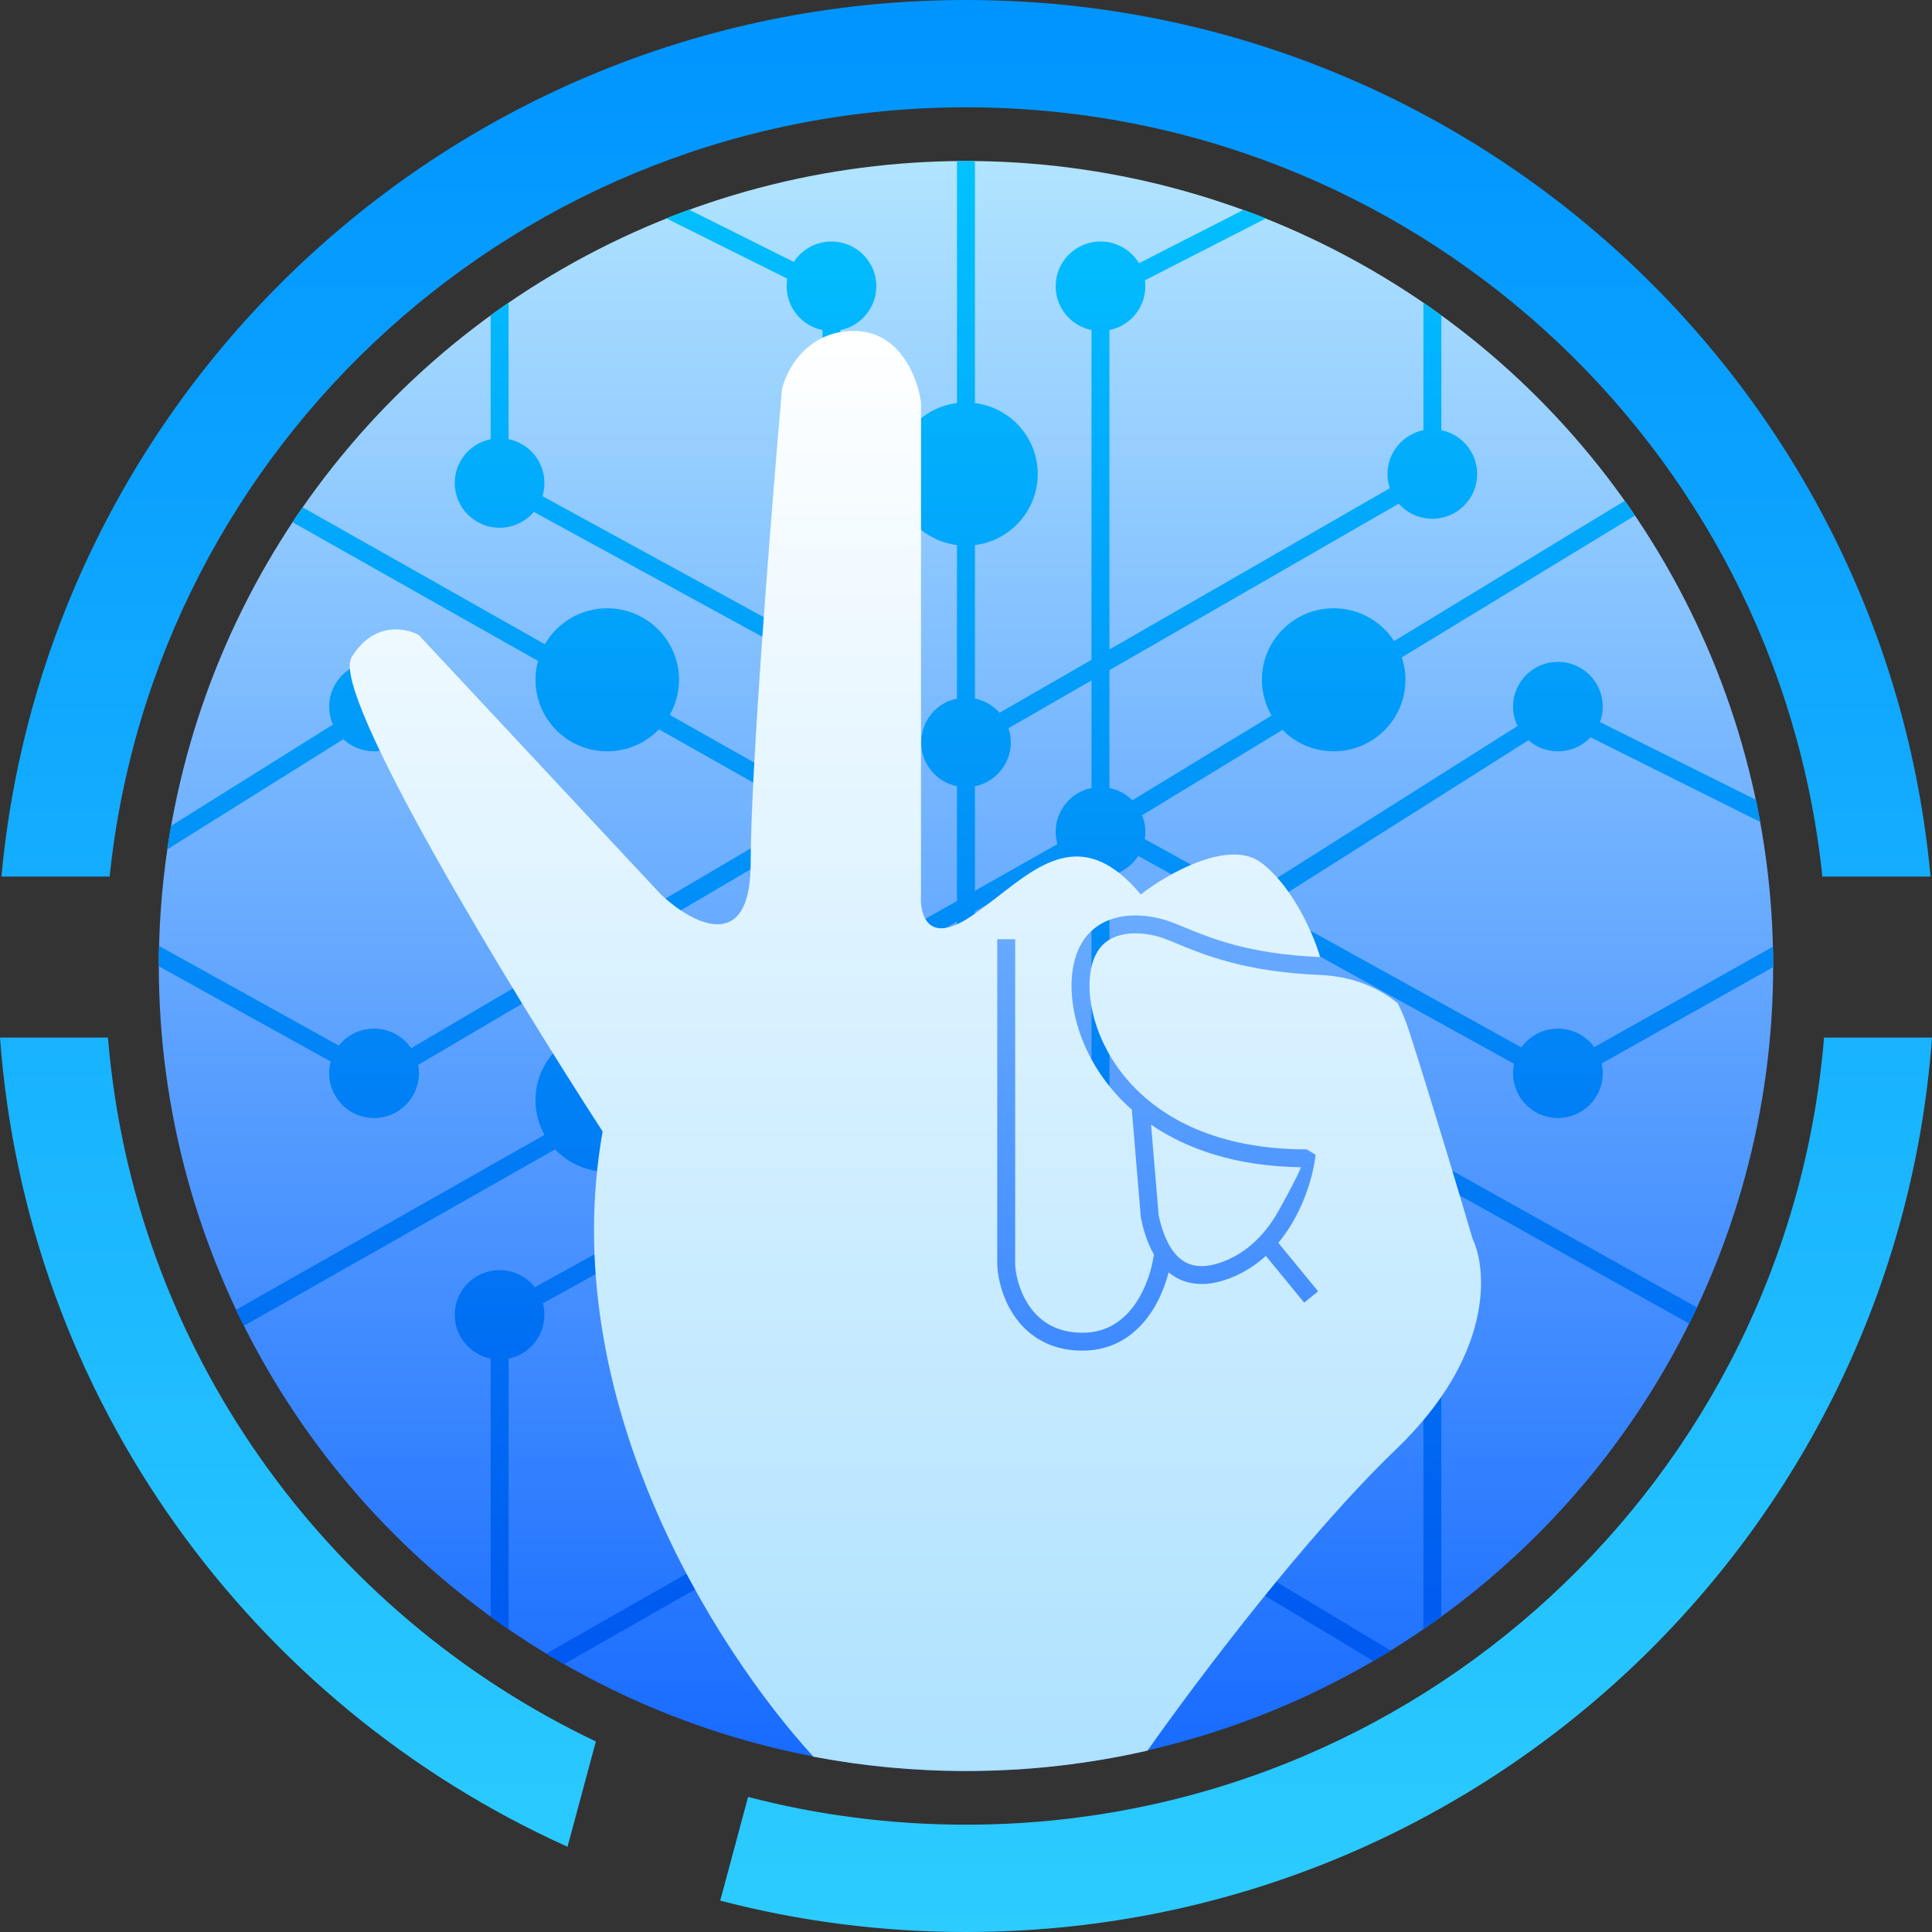 <svg width="24" height="24" viewBox="0 0 24 24" fill="none" xmlns="http://www.w3.org/2000/svg">
<rect x="0" y="0" width="24" height="24" fill="#333333" stroke="none"/>
<g clip-path="url(#clip0_3544_2409)">
<path fill-rule="evenodd" clip-rule="evenodd" d="M22.659 12.889C22.206 18.364 17.607 22.667 12 22.667C11.065 22.667 10.157 22.547 9.293 22.322L8.947 23.61C9.922 23.865 10.945 24 12 24C18.346 24 23.544 19.101 24 12.889H22.659ZM1.362 10.889C1.919 5.52 6.469 1.333 12 1.333C17.531 1.333 22.081 5.52 22.638 10.889H23.982C23.419 4.782 18.27 0 12 0C5.73 0 0.581 4.782 0.018 10.889H1.362ZM1.341 12.889H0C0.329 17.374 3.13 21.174 7.05 22.941L7.402 21.633C4.05 20.039 1.661 16.757 1.341 12.889Z" fill="url(#paint0_linear_3544_2409)"/>
<ellipse cx="12" cy="12" rx="10.027" ry="10" fill="url(#paint1_linear_3544_2409)"/>
<path fill-rule="evenodd" clip-rule="evenodd" d="M11.888 9.767C11.634 9.715 11.443 9.491 11.443 9.222C11.443 8.953 11.634 8.729 11.888 8.678V6.771C11.449 6.716 11.108 6.342 11.108 5.889C11.108 5.436 11.449 5.062 11.888 5.007V2.001C11.925 2 11.963 2 12 2C12.037 2 12.074 2 12.111 2.001V5.007C12.551 5.062 12.891 5.436 12.891 5.889C12.891 6.342 12.551 6.716 12.111 6.771V8.678C12.168 8.689 12.221 8.709 12.27 8.736C12.325 8.767 12.375 8.807 12.417 8.854L13.559 8.197V4.1C13.305 4.049 13.114 3.824 13.114 3.556C13.114 3.249 13.363 3 13.671 3C13.79 3 13.901 3.037 13.992 3.101C14.055 3.146 14.109 3.203 14.149 3.27L15.447 2.607C15.541 2.641 15.634 2.676 15.726 2.713L14.223 3.482C14.225 3.495 14.226 3.509 14.227 3.523C14.228 3.534 14.228 3.545 14.228 3.556C14.228 3.824 14.037 4.049 13.782 4.1V8.068L17.265 6.065C17.246 6.01 17.236 5.95 17.236 5.889C17.236 5.62 17.427 5.396 17.682 5.344V3.759C17.757 3.811 17.831 3.864 17.905 3.917V5.344C18.159 5.396 18.35 5.62 18.35 5.889C18.35 6.196 18.101 6.444 17.793 6.444C17.627 6.444 17.478 6.372 17.376 6.257L13.782 8.325V9.789C13.828 9.798 13.872 9.813 13.913 9.833C13.97 9.86 14.022 9.897 14.066 9.941L15.796 8.889C15.72 8.758 15.676 8.607 15.676 8.444C15.676 7.954 16.075 7.556 16.568 7.556C16.882 7.556 17.159 7.718 17.318 7.964L20.184 6.221C20.227 6.281 20.269 6.342 20.311 6.404L17.414 8.166C17.443 8.253 17.459 8.347 17.459 8.444C17.459 8.935 17.06 9.333 16.568 9.333C16.319 9.333 16.093 9.231 15.932 9.067L14.188 10.127C14.214 10.191 14.228 10.26 14.228 10.333C14.228 10.343 14.228 10.353 14.227 10.363L14.227 10.37L14.225 10.389L14.223 10.405L14.221 10.424L15.505 11.134L18.851 9.019C18.816 8.946 18.796 8.864 18.796 8.778C18.796 8.471 19.045 8.222 19.353 8.222C19.661 8.222 19.91 8.471 19.91 8.778C19.91 8.845 19.898 8.91 19.876 8.97L21.813 9.936C21.832 10.027 21.85 10.119 21.867 10.211L19.758 9.159C19.687 9.234 19.596 9.289 19.493 9.316C19.466 9.322 19.438 9.328 19.41 9.331C19.396 9.332 19.382 9.333 19.369 9.333L19.353 9.333C19.213 9.333 19.085 9.282 18.987 9.196L15.727 11.257L18.899 13.011C18.964 12.921 19.054 12.851 19.16 12.812C19.22 12.79 19.285 12.778 19.353 12.778C19.448 12.778 19.538 12.802 19.617 12.844C19.691 12.884 19.755 12.94 19.804 13.008L22.024 11.76C22.026 11.84 22.027 11.92 22.027 12C22.027 12.005 22.027 12.009 22.027 12.014L19.896 13.211C19.9 13.228 19.903 13.245 19.905 13.263C19.909 13.286 19.91 13.309 19.91 13.333C19.91 13.64 19.661 13.889 19.353 13.889C19.045 13.889 18.796 13.64 18.796 13.333C18.796 13.312 18.797 13.291 18.799 13.271C18.801 13.252 18.805 13.233 18.808 13.215L15.455 11.361L14.14 10.633C14.06 10.757 13.932 10.847 13.782 10.878V13.667H13.559V10.878C13.431 10.852 13.318 10.781 13.238 10.683L12.111 11.321V12.056H11.888V11.448L8.401 13.425C8.405 13.437 8.408 13.449 8.411 13.461L8.415 13.483C8.419 13.497 8.421 13.512 8.424 13.527C8.426 13.543 8.428 13.559 8.43 13.576C8.431 13.588 8.432 13.6 8.433 13.613L8.434 13.64L8.435 13.667C8.435 14.158 8.035 14.556 7.543 14.556C7.289 14.556 7.059 14.449 6.896 14.278L3.028 16.471C2.995 16.405 2.963 16.338 2.931 16.271L6.764 14.098C6.693 13.97 6.652 13.823 6.652 13.667C6.652 13.176 7.051 12.778 7.543 12.778C7.872 12.778 8.159 12.955 8.313 13.219L10.217 12.14V10.273L5.194 13.229C5.2 13.263 5.204 13.297 5.204 13.333C5.204 13.64 4.954 13.889 4.647 13.889C4.339 13.889 4.089 13.64 4.089 13.333C4.089 13.283 4.096 13.234 4.109 13.187L1.973 12.004C1.973 12.002 1.973 12.001 1.973 12C1.973 11.917 1.974 11.834 1.976 11.751L4.209 12.989C4.312 12.86 4.469 12.778 4.647 12.778C4.838 12.778 5.007 12.874 5.108 13.021L10.05 10.113L8.186 9.06C8.09 9.16 7.971 9.237 7.837 9.284C7.745 9.316 7.646 9.333 7.543 9.333C7.051 9.333 6.652 8.935 6.652 8.444C6.652 8.396 6.656 8.348 6.663 8.302C6.668 8.271 6.675 8.24 6.683 8.21L3.633 6.486C3.674 6.424 3.716 6.363 3.759 6.302L6.769 8.003C6.923 7.736 7.212 7.556 7.543 7.556C8.035 7.556 8.435 7.954 8.435 8.444C8.435 8.529 8.423 8.61 8.401 8.688C8.381 8.755 8.354 8.82 8.32 8.88L10.217 9.952V8.319L6.632 6.359C6.529 6.479 6.377 6.556 6.206 6.556C5.899 6.556 5.649 6.307 5.649 6C5.649 5.731 5.841 5.507 6.095 5.456V3.917C6.168 3.864 6.243 3.811 6.318 3.759V5.456C6.572 5.507 6.763 5.731 6.763 6C6.763 6.057 6.755 6.112 6.739 6.164L10.217 8.065V4.1C9.963 4.049 9.772 3.824 9.772 3.556C9.772 3.523 9.774 3.492 9.779 3.461L8.276 2.712C8.37 2.675 8.464 2.639 8.559 2.604L9.861 3.254C9.96 3.101 10.133 3 10.329 3C10.636 3 10.886 3.249 10.886 3.556C10.886 3.824 10.694 4.049 10.44 4.1V10.078L10.495 10.109L10.44 10.142V12.014L11.888 11.192V9.767ZM2.077 10.552L4.265 9.183C4.365 9.276 4.499 9.333 4.647 9.333C4.954 9.333 5.204 9.085 5.204 8.778C5.204 8.471 4.954 8.222 4.647 8.222C4.339 8.222 4.089 8.471 4.089 8.778C4.089 8.857 4.106 8.933 4.136 9.001L2.124 10.26C2.107 10.357 2.091 10.454 2.077 10.552ZM6.318 20.241C6.243 20.189 6.168 20.137 6.095 20.083V16.878C5.841 16.826 5.649 16.602 5.649 16.333C5.649 16.026 5.899 15.778 6.206 15.778C6.384 15.778 6.542 15.861 6.644 15.99L11.946 13.069L12.054 13.264L6.744 16.189C6.757 16.235 6.763 16.283 6.763 16.333C6.763 16.602 6.572 16.826 6.318 16.878V20.241ZM7.005 20.673C6.931 20.63 6.857 20.587 6.784 20.543L10.44 18.459L10.551 18.652L7.005 20.673ZM17.277 20.505C17.205 20.549 17.134 20.592 17.061 20.634L14.226 18.928L14.341 18.738L17.277 20.505ZM17.905 20.083C17.831 20.137 17.757 20.189 17.682 20.241V16.556H17.905V20.083ZM21.082 16.243C21.051 16.31 21.018 16.377 20.985 16.443L17.182 14.319L17.291 14.125L21.082 16.243ZM12.111 9.767V11.066L13.135 10.486C13.127 10.456 13.121 10.426 13.117 10.394C13.115 10.374 13.114 10.354 13.114 10.333C13.114 10.065 13.305 9.84 13.559 9.789V8.453L12.528 9.046C12.536 9.07 12.542 9.094 12.547 9.119C12.553 9.153 12.557 9.187 12.557 9.222C12.557 9.491 12.365 9.715 12.111 9.767Z" fill="url(#paint2_linear_3544_2409)"/>
<path fill-rule="evenodd" clip-rule="evenodd" d="M10.104 21.822C8.864 20.464 6.899 17.36 7.486 14.056C6.335 12.278 4.099 8.611 4.367 8.167C4.634 7.722 5.035 7.796 5.202 7.889L8.21 11.111C8.582 11.463 9.325 11.878 9.325 10.722C9.325 9.567 9.585 6.315 9.714 4.834C9.77 4.593 10.026 4.111 10.606 4.111C11.185 4.111 11.404 4.704 11.441 5V11.111C11.423 11.352 11.519 11.745 12.054 11.389C12.173 11.31 12.289 11.219 12.406 11.129L12.406 11.129C12.947 10.707 13.483 10.289 14.171 11.111C14.505 10.852 15.274 10.411 15.675 10.722C16.076 11.034 16.325 11.63 16.399 11.889C15.518 11.852 15.045 11.656 14.715 11.52C14.654 11.495 14.597 11.472 14.544 11.452C14.383 11.392 14.129 11.341 13.89 11.395C13.769 11.422 13.649 11.476 13.549 11.573C13.449 11.67 13.375 11.803 13.338 11.977C13.232 12.468 13.429 13.229 14.062 13.787L14.06 13.787L14.172 15.127L14.174 15.134C14.195 15.237 14.239 15.418 14.334 15.583C14.311 15.754 14.243 15.991 14.109 16.188C13.967 16.397 13.757 16.556 13.447 16.556C13.129 16.556 12.929 16.418 12.803 16.247C12.674 16.072 12.62 15.86 12.611 15.719V11.667H12.388V15.726L12.389 15.729C12.399 15.903 12.463 16.161 12.623 16.379C12.787 16.601 13.052 16.778 13.447 16.778C13.849 16.778 14.122 16.566 14.294 16.312C14.404 16.15 14.475 15.968 14.517 15.806C14.584 15.861 14.665 15.906 14.761 15.93C14.906 15.967 15.074 15.955 15.269 15.882C15.447 15.815 15.598 15.717 15.725 15.601L16.201 16.182L16.374 16.041L15.88 15.439C15.959 15.344 16.026 15.243 16.082 15.141C16.247 14.843 16.323 14.534 16.343 14.345L16.232 14.278C14.012 14.278 13.405 12.725 13.556 12.024C13.585 11.886 13.64 11.795 13.704 11.732C13.769 11.67 13.85 11.632 13.939 11.611C14.122 11.57 14.33 11.609 14.466 11.66C14.516 11.678 14.57 11.701 14.629 11.725L14.63 11.726C14.963 11.863 15.469 12.073 16.395 12.111C16.812 12.129 17.129 12.273 17.363 12.462C17.417 12.568 17.468 12.691 17.513 12.834C17.825 13.811 18.163 14.945 18.293 15.389C18.479 15.778 18.549 16.845 17.346 18C16.23 19.072 14.9 20.832 14.254 21.747C13.529 21.913 12.775 22 12 22C11.351 22 10.718 21.939 10.104 21.822ZM14.393 15.095L14.299 13.971C14.745 14.277 15.356 14.488 16.162 14.5C16.093 14.661 15.984 14.858 15.888 15.032L15.887 15.034C15.738 15.303 15.514 15.553 15.19 15.674C15.028 15.735 14.907 15.738 14.816 15.715C14.725 15.692 14.653 15.64 14.595 15.57C14.476 15.428 14.421 15.225 14.393 15.095Z" fill="url(#paint3_linear_3544_2409)"/>
</g>
<defs>
<linearGradient id="paint0_linear_3544_2409" x1="12" y1="0" x2="12" y2="24" gradientUnits="userSpaceOnUse">
<stop stop-color="#0094FF"/>
<stop offset="1" stop-color="#2CCCFF"/>
</linearGradient>
<linearGradient id="paint1_linear_3544_2409" x1="12" y1="2" x2="12" y2="22" gradientUnits="userSpaceOnUse">
<stop stop-color="#B1E4FF"/>
<stop offset="1" stop-color="#166AFF"/>
</linearGradient>
<linearGradient id="paint2_linear_3544_2409" x1="12" y1="2" x2="12" y2="20.673" gradientUnits="userSpaceOnUse">
<stop stop-color="#02C2FF"/>
<stop offset="1" stop-color="#0058F0"/>
</linearGradient>
<linearGradient id="paint3_linear_3544_2409" x1="11.371" y1="4.111" x2="11.371" y2="22.056" gradientUnits="userSpaceOnUse">
<stop stop-color="white"/>
<stop offset="1" stop-color="#ADE1FF"/>
</linearGradient>
<clipPath id="clip0_3544_2409">
<rect width="24" height="24" fill="white"/>
</clipPath>
</defs>
</svg>
